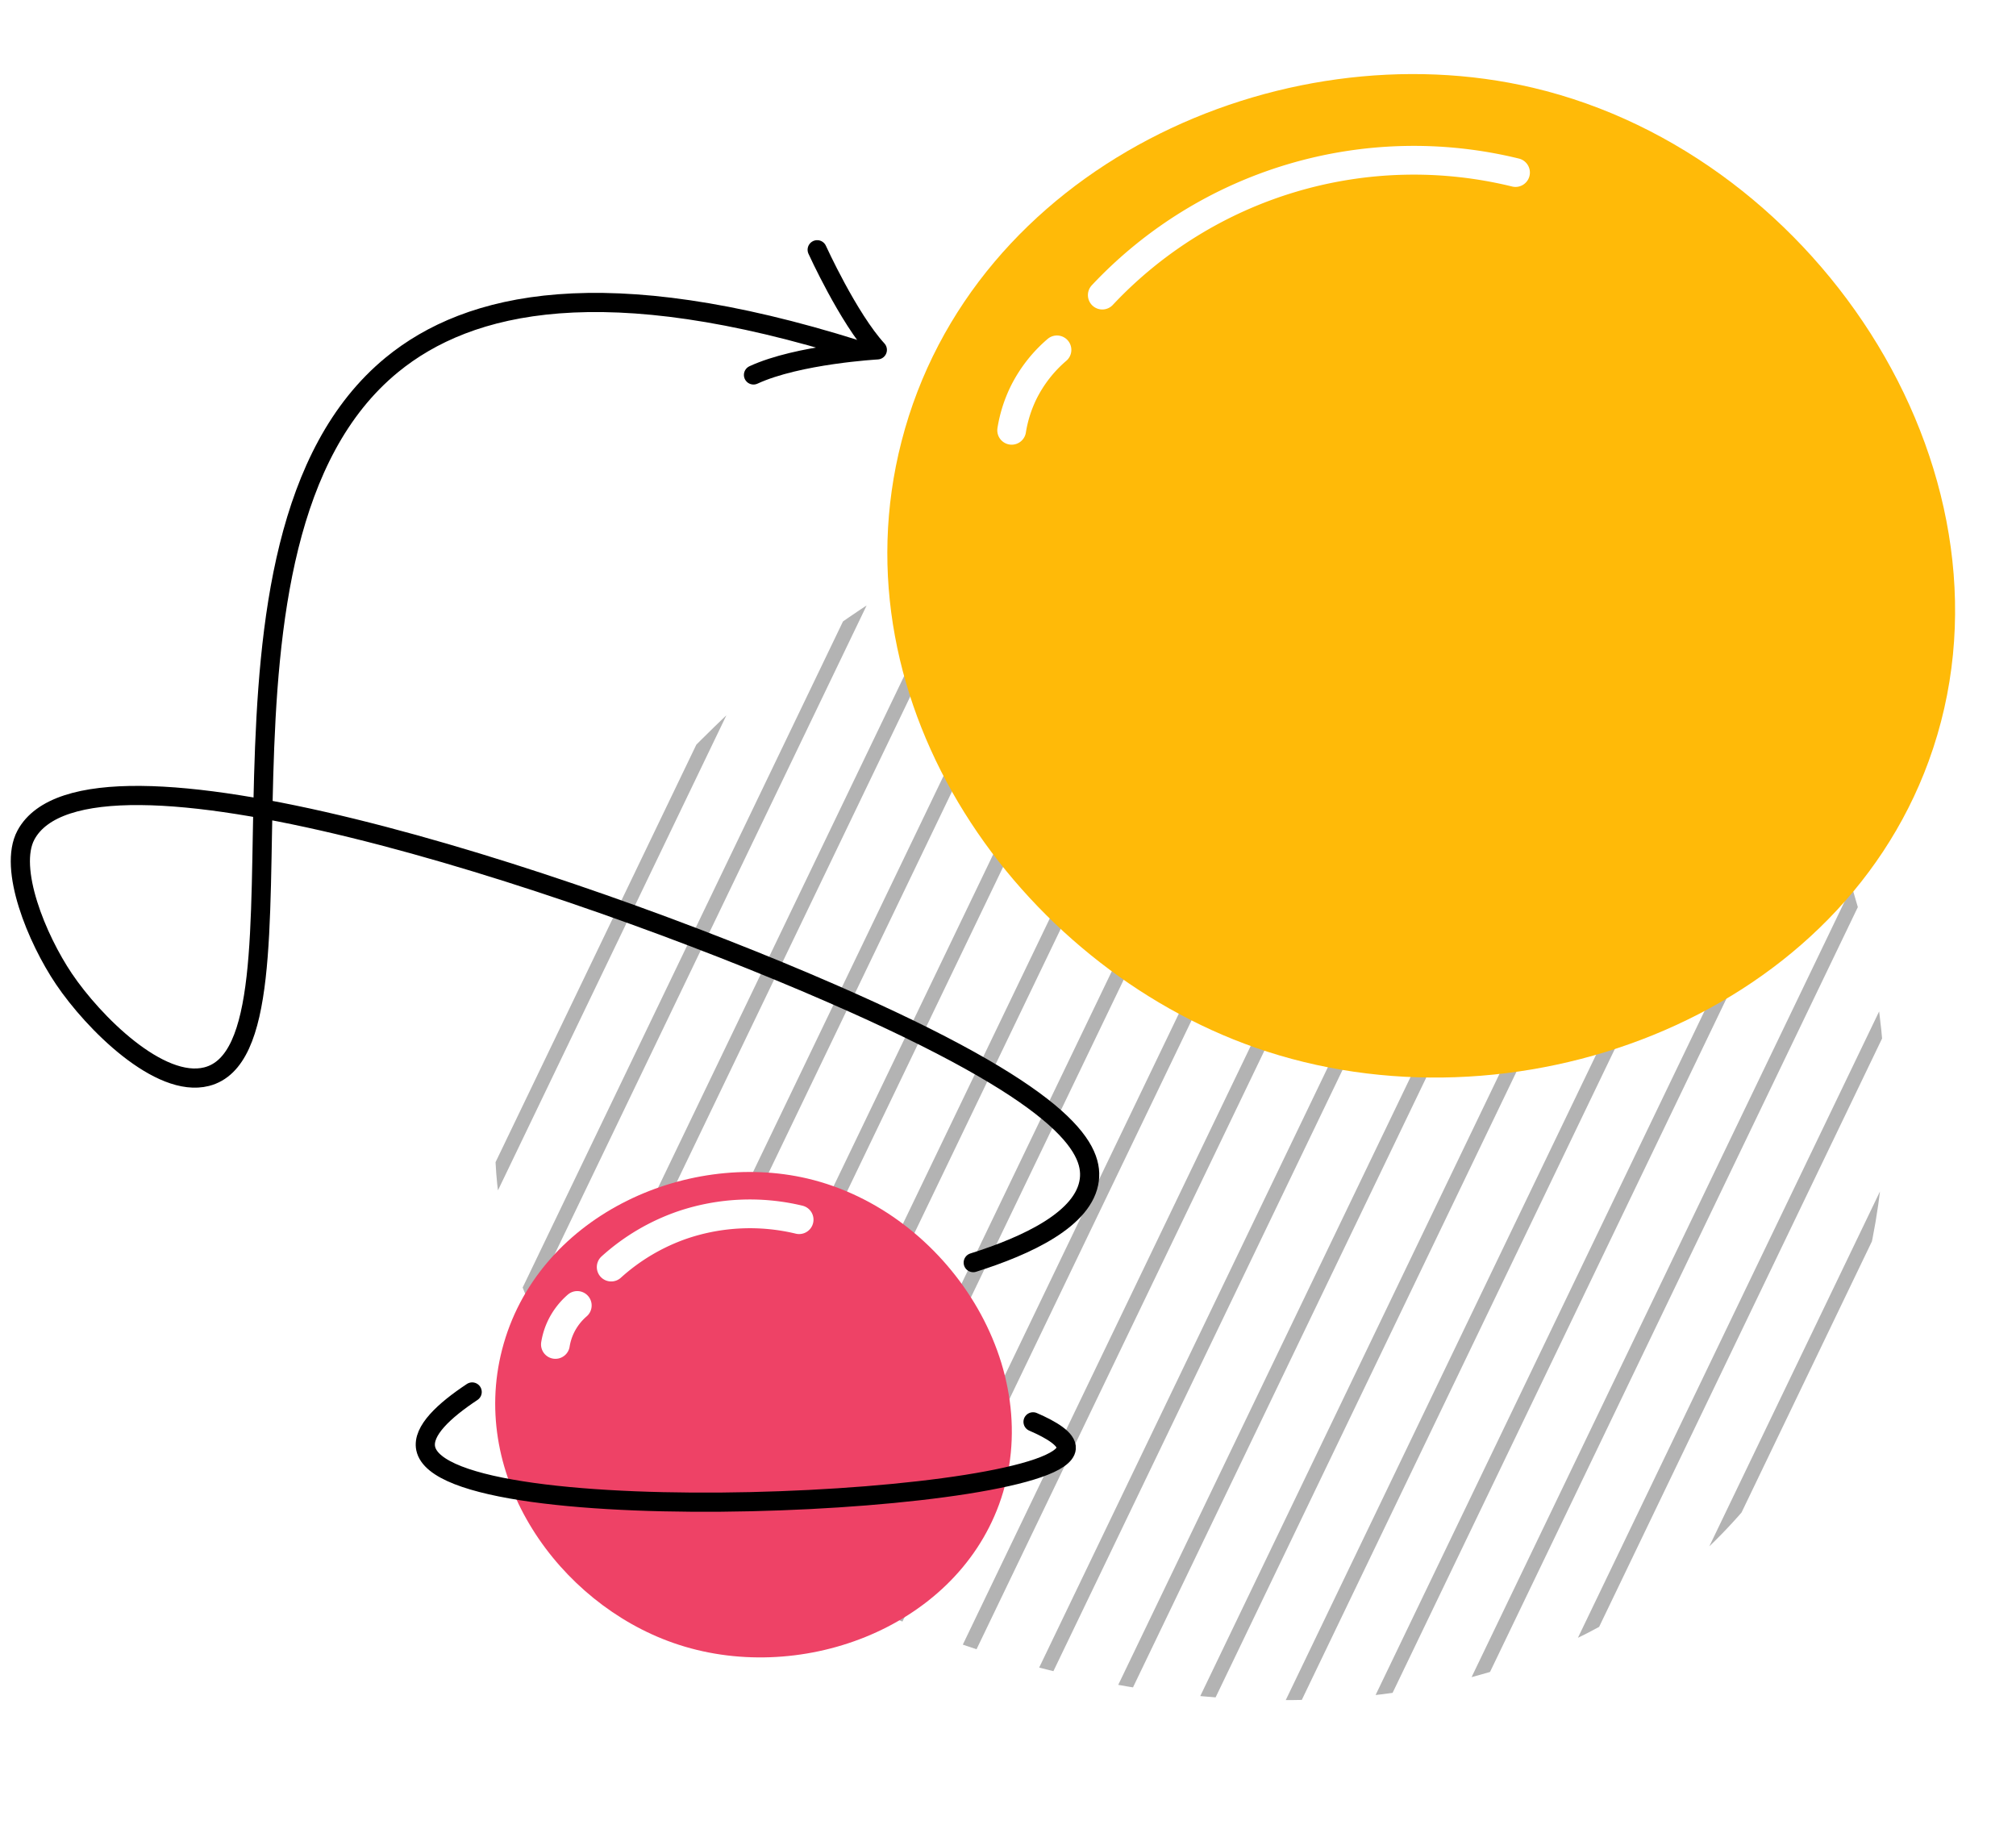 <svg xmlns="http://www.w3.org/2000/svg" xmlns:xlink="http://www.w3.org/1999/xlink" width="420.65" height="381.69" viewBox="0 0 420.65 381.69"><defs><style>.\39 f92203c-906a-41f8-9cdb-ffc6c031890a,.afcb6425-3b37-4503-a508-90625584a231,.b630f9f4-c648-44f0-b1ef-34b9ca381db2,.be4d968a-90a7-42c2-b6fd-246d8e5eb194{fill:none;}.\31 26cb2d7-e965-422b-918c-c943b83e573f{clip-path:url(#a823b38d-2e73-40cd-8ae6-c093155ffc38);}.afcb6425-3b37-4503-a508-90625584a231,.b630f9f4-c648-44f0-b1ef-34b9ca381db2{stroke:#000;stroke-linejoin:round;}.afcb6425-3b37-4503-a508-90625584a231{stroke-width:3px;opacity:0.3;}.b7b6e043-e0db-4549-9094-3ec5b7399c53{clip-path:url(#c8175a66-85fe-47a4-be3d-6fe2137718a8);}.f1896484-3187-4ce5-bdfe-bd64e6441d6c{clip-path:url(#2efb8eb5-df19-444f-ad85-ab8c8d80c5fe);}.\31 a233aa3-6c42-4a90-a1af-761fe8b6026f{fill:#ee4266;}.be4d968a-90a7-42c2-b6fd-246d8e5eb194{stroke:#fff;stroke-miterlimit:10;stroke-width:6px;}.b630f9f4-c648-44f0-b1ef-34b9ca381db2,.be4d968a-90a7-42c2-b6fd-246d8e5eb194{stroke-linecap:round;}.\31 507a470-c41b-48f8-a332-759f46ab2a15{fill:#ffba08;}.b630f9f4-c648-44f0-b1ef-34b9ca381db2{stroke-width:4px;}</style><clipPath id="a823b38d-2e73-40cd-8ae6-c093155ffc38"><path class="9f92203c-906a-41f8-9cdb-ffc6c031890a" d="M329,109.71c-67.36-39.36-146,8.68-180,42-13.68,13.39-51.21,50.13-45,97.5,7,53.61,64.75,80.2,79.49,87,44.92,20.7,132.71,36,181.49-22.5C415.11,253.6,396.22,149,329,109.71Z"/></clipPath><clipPath id="c8175a66-85fe-47a4-be3d-6fe2137718a8"><path class="9f92203c-906a-41f8-9cdb-ffc6c031890a" d="M678,320c79.06,51,176.29-2.7,219.07-41,17.19-15.4,64.36-57.67,59.39-115.07-5.61-65-73.75-100.06-91.15-109-53-27.32-158-50.45-219.85,17.47C581.93,142.1,599.14,269.13,678,320Z"/></clipPath><clipPath id="2efb8eb5-df19-444f-ad85-ab8c8d80c5fe"><path class="9f92203c-906a-41f8-9cdb-ffc6c031890a" d="M-284.43,83c-45.26-48.19-103.57-57.31-123-60.06-11.95-1.69-139.91-18.09-184.76,60.54-38,66.54,10.72,153.59,48.48,195.36,71.2,78.77,216.66,121.59,283.63,53.55C-202.09,273.45-221.37,150.11-284.43,83Z"/></clipPath></defs><title>icons</title><g id="88823664-19ed-4f8a-8807-e6233ecbfbbd" data-name="Livello 3"><g class="126cb2d7-e965-422b-918c-c943b83e573f"><line class="afcb6425-3b37-4503-a508-90625584a231" x1="676.66" y1="-35.92" x2="421.57" y2="494.5"/><line class="afcb6425-3b37-4503-a508-90625584a231" x1="658.42" y1="-35.92" x2="403.33" y2="494.5"/><line class="afcb6425-3b37-4503-a508-90625584a231" x1="640.18" y1="-35.92" x2="385.1" y2="494.5"/><line class="afcb6425-3b37-4503-a508-90625584a231" x1="621.95" y1="-35.92" x2="366.86" y2="494.5"/><line class="afcb6425-3b37-4503-a508-90625584a231" x1="603.71" y1="-35.92" x2="348.62" y2="494.5"/><line class="afcb6425-3b37-4503-a508-90625584a231" x1="585.47" y1="-35.92" x2="330.38" y2="494.5"/><line class="afcb6425-3b37-4503-a508-90625584a231" x1="567.23" y1="-35.92" x2="312.15" y2="494.5"/><line class="afcb6425-3b37-4503-a508-90625584a231" x1="549" y1="-35.92" x2="293.91" y2="494.5"/><line class="afcb6425-3b37-4503-a508-90625584a231" x1="530.76" y1="-35.92" x2="275.67" y2="494.5"/><line class="afcb6425-3b37-4503-a508-90625584a231" x1="512.52" y1="-35.92" x2="257.43" y2="494.5"/><line class="afcb6425-3b37-4503-a508-90625584a231" x1="494.28" y1="-35.92" x2="239.19" y2="494.5"/><line class="afcb6425-3b37-4503-a508-90625584a231" x1="476.04" y1="-35.92" x2="220.96" y2="494.5"/><line class="afcb6425-3b37-4503-a508-90625584a231" x1="457.81" y1="-35.92" x2="202.72" y2="494.5"/><line class="afcb6425-3b37-4503-a508-90625584a231" x1="439.57" y1="-35.92" x2="184.48" y2="494.5"/><line class="afcb6425-3b37-4503-a508-90625584a231" x1="421.33" y1="-35.92" x2="166.24" y2="494.5"/><line class="afcb6425-3b37-4503-a508-90625584a231" x1="403.09" y1="-35.92" x2="148.01" y2="494.5"/><line class="afcb6425-3b37-4503-a508-90625584a231" x1="384.86" y1="-35.92" x2="129.77" y2="494.5"/><line class="afcb6425-3b37-4503-a508-90625584a231" x1="366.62" y1="-35.92" x2="111.53" y2="494.5"/><line class="afcb6425-3b37-4503-a508-90625584a231" x1="348.38" y1="-35.92" x2="93.29" y2="494.5"/><line class="afcb6425-3b37-4503-a508-90625584a231" x1="330.14" y1="-35.92" x2="75.05" y2="494.5"/><line class="afcb6425-3b37-4503-a508-90625584a231" x1="311.9" y1="-35.92" x2="56.82" y2="494.5"/><line class="afcb6425-3b37-4503-a508-90625584a231" x1="293.67" y1="-35.92" x2="38.58" y2="494.5"/><line class="afcb6425-3b37-4503-a508-90625584a231" x1="275.43" y1="-35.92" x2="20.34" y2="494.5"/><line class="afcb6425-3b37-4503-a508-90625584a231" x1="257.19" y1="-35.92" x2="2.1" y2="494.5"/><line class="afcb6425-3b37-4503-a508-90625584a231" x1="238.95" y1="-35.92" x2="-16.13" y2="494.5"/><line class="afcb6425-3b37-4503-a508-90625584a231" x1="220.72" y1="-35.92" x2="-34.37" y2="494.5"/><line class="afcb6425-3b37-4503-a508-90625584a231" x1="202.48" y1="-35.92" x2="-52.61" y2="494.5"/><line class="afcb6425-3b37-4503-a508-90625584a231" x1="184.24" y1="-35.92" x2="-70.85" y2="494.5"/><line class="afcb6425-3b37-4503-a508-90625584a231" x1="166" y1="-35.92" x2="-89.09" y2="494.5"/><line class="afcb6425-3b37-4503-a508-90625584a231" x1="147.76" y1="-35.92" x2="-107.32" y2="494.5"/><line class="afcb6425-3b37-4503-a508-90625584a231" x1="129.53" y1="-35.92" x2="-125.56" y2="494.5"/></g><g class="b7b6e043-e0db-4549-9094-3ec5b7399c53"><line class="afcb6425-3b37-4503-a508-90625584a231" x1="232.61" y1="422.43" x2="510.81" y2="-96.24"/><line class="afcb6425-3b37-4503-a508-90625584a231" x1="250.83" y1="423.24" x2="529.03" y2="-95.44"/><line class="afcb6425-3b37-4503-a508-90625584a231" x1="269.05" y1="424.04" x2="547.25" y2="-94.64"/><line class="afcb6425-3b37-4503-a508-90625584a231" x1="287.27" y1="424.84" x2="565.47" y2="-93.83"/><line class="afcb6425-3b37-4503-a508-90625584a231" x1="305.49" y1="425.65" x2="583.69" y2="-93.03"/><line class="afcb6425-3b37-4503-a508-90625584a231" x1="323.71" y1="426.45" x2="601.91" y2="-92.23"/><line class="afcb6425-3b37-4503-a508-90625584a231" x1="341.93" y1="427.25" x2="620.13" y2="-91.42"/><line class="afcb6425-3b37-4503-a508-90625584a231" x1="360.15" y1="428.06" x2="638.35" y2="-90.62"/><line class="afcb6425-3b37-4503-a508-90625584a231" x1="378.37" y1="428.86" x2="656.57" y2="-89.82"/><line class="afcb6425-3b37-4503-a508-90625584a231" x1="396.59" y1="429.66" x2="674.79" y2="-89.01"/><line class="afcb6425-3b37-4503-a508-90625584a231" x1="414.81" y1="430.47" x2="693.01" y2="-88.21"/></g><g class="f1896484-3187-4ce5-bdfe-bd64e6441d6c"><line class="afcb6425-3b37-4503-a508-90625584a231" x1="-248.32" y1="-112.65" x2="6.77" y2="417.78"/><line class="afcb6425-3b37-4503-a508-90625584a231" x1="-230.08" y1="-112.65" x2="25.01" y2="417.78"/><line class="afcb6425-3b37-4503-a508-90625584a231" x1="-211.84" y1="-112.65" x2="43.24" y2="417.78"/></g><path class="1a233aa3-6c42-4a90-a1af-761fe8b6026f" d="M168.5,245.9c-25.59-6-56.61,8-63.74,35.7-6.87,26.69,11.91,52.85,35.7,61.18,25.93,9.1,58.44-2.78,68-28.89C218.8,285.59,197.71,252.79,168.5,245.9Z"/><path class="be4d968a-90a7-42c2-b6fd-246d8e5eb194" d="M127.53,264.37a43.13,43.13,0,0,1,14.93-8.81,43.94,43.94,0,0,1,24.28-1.08"/><path class="be4d968a-90a7-42c2-b6fd-246d8e5eb194" d="M120.45,272.38a13.81,13.81,0,0,0-3.37,4.36,13.53,13.53,0,0,0-1.19,3.77"/><path class="1507a470-c41b-48f8-a332-759f46ab2a15" d="M319.86,18.31C267,5.84,202.83,34.89,188.11,92.09c-14.2,55.18,24.62,109.24,73.78,126.48,53.61,18.79,120.79-5.76,140.53-59.73C423.82,100.35,380.24,32.54,319.86,18.31Z"/><path class="be4d968a-90a7-42c2-b6fd-246d8e5eb194" d="M230,61.57A89.15,89.15,0,0,1,316.22,36"/><path class="be4d968a-90a7-42c2-b6fd-246d8e5eb194" d="M220.54,73a28.35,28.35,0,0,0-7,9,27.91,27.91,0,0,0-2.45,7.78"/><path class="b630f9f4-c648-44f0-b1ef-34b9ca381db2" d="M215.55,296.66c3.89,1.68,7.09,3.63,6.93,5.54-1,11.83-130,17.82-133.66,0-.74-3.65,3.86-7.9,9.7-11.77"/><path class="b630f9f4-c648-44f0-b1ef-34b9ca381db2" d="M178.85,73c-52.7-16.61-81-10.05-97.09,3.13C36.84,113,68.25,218.25,43.11,224.64c-9.84,2.5-23.65-11.31-29.78-20.41-5.64-8.38-11.67-23-7.92-30,12.82-23.77,112.85,8.95,168,33,48.19,21,54.72,32.07,53.89,38.9-1,8.25-13.12,13.8-24.23,17.31"/><path class="b630f9f4-c648-44f0-b1ef-34b9ca381db2" d="M170.51,52.11S177,66.38,183.06,73c0,0-16.54.93-25.84,5.23"/></g></svg>